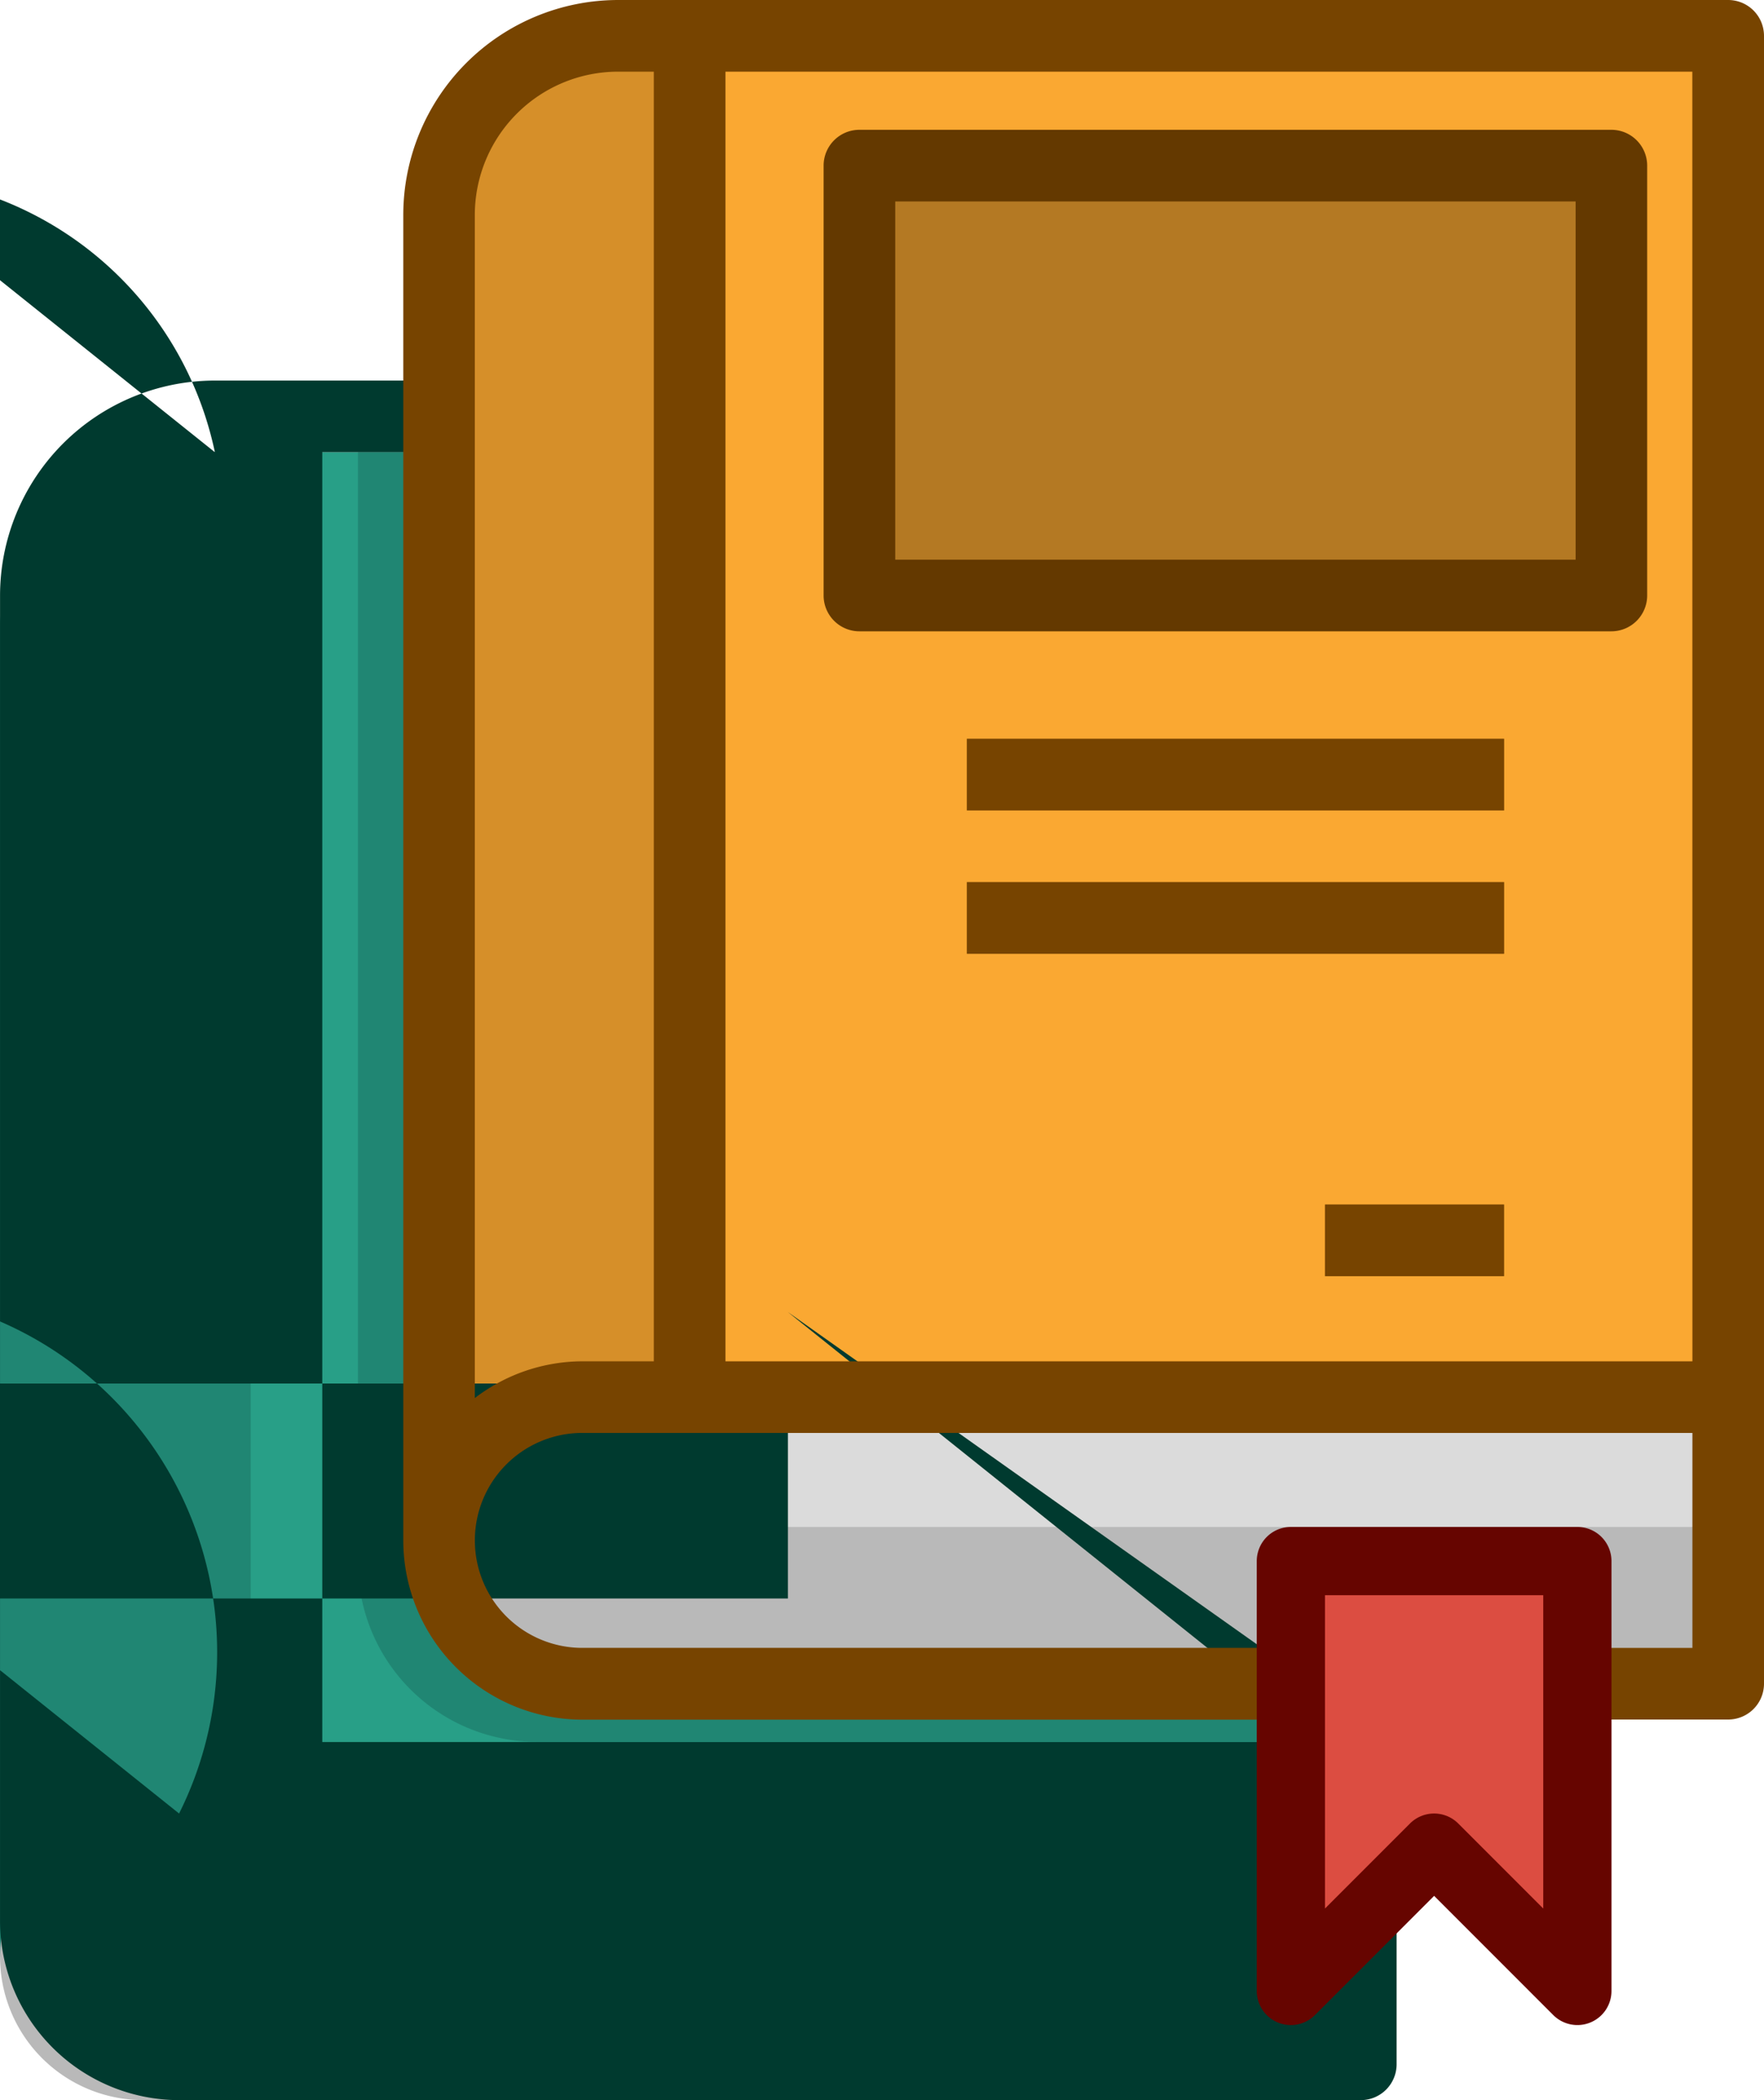 <svg xmlns="http://www.w3.org/2000/svg" width="38.79" height="46.163" viewBox="0 0 38.79 46.163">
  <g id="Grupo_11657" data-name="Grupo 11657" transform="translate(-804.493 -4390.495)">
    <path id="Trazado_23847" data-name="Trazado 23847" d="M46.933,144.006V114.87a3.938,3.938,0,0,1,3.937-3.937h25.2v29.923h0" transform="translate(757.561 4289.502)" fill="#289f87"/>
    <g id="Grupo_11439" data-name="Grupo 11439" transform="translate(804.494 4400.435)">
      <path id="Trazado_23848" data-name="Trazado 23848" d="M153.527,139.281H136.2a3.938,3.938,0,0,1-3.937-3.937V110.933h21.261v28.348Z" transform="translate(-124.392 -110.933)" fill="#208673"/>
      <path id="Trazado_23849" data-name="Trazado 23849" d="M46.933,144.006h5.512V110.933H50.87a3.938,3.938,0,0,0-3.937,3.937Z" transform="translate(-46.933 -110.933)" fill="#208673"/>
    </g>
    <path id="Trazado_23850" data-name="Trazado 23850" d="M76.07,441.5H50.084a3.15,3.15,0,0,1-3.15-3.15h0a3.15,3.15,0,0,1,3.15-3.15H76.07Z" transform="translate(757.56 3995.157)" fill="#b9b9b9"/>
    <path id="Trazado_23851" data-name="Trazado 23851" d="M157.867,41.606V12.47A3.938,3.938,0,0,1,161.8,8.533h24.411V38.456h0" transform="translate(656.863 4382.453)" fill="#faa832"/>
    <g id="Grupo_11440" data-name="Grupo 11440" transform="translate(823.393 4394.136)">
      <rect id="Rectángulo_18468" data-name="Rectángulo 18468" width="16.536" height="9.449" fill="#b47923"/>
      <rect id="Rectángulo_18469" data-name="Rectángulo 18469" width="11.812" height="1.575" transform="translate(2.362 12.599)" fill="#b47923"/>
      <rect id="Rectángulo_18470" data-name="Rectángulo 18470" width="11.812" height="1.575" transform="translate(2.362 15.749)" fill="#b47923"/>
      <rect id="Rectángulo_18471" data-name="Rectángulo 18471" width="3.937" height="1.575" transform="translate(10.237 22.836)" fill="#b47923"/>
    </g>
    <path id="Trazado_23852" data-name="Trazado 23852" d="M163.379,8.533V41.606h-5.512V12.47A3.938,3.938,0,0,1,161.8,8.533Z" transform="translate(656.863 4382.453)" fill="#d68f29"/>
    <path id="Trazado_23853" data-name="Trazado 23853" d="M176.766,339.1H161.017a3.15,3.15,0,0,1-3.15-3.15h0a3.15,3.15,0,0,1,3.15-3.15h25.2v6.3h-3.15" transform="translate(656.863 4088.108)" fill="#dbdbdb"/>
    <path id="Trazado_23854" data-name="Trazado 23854" d="M161.017,370.084h25.2v-3.15H157.867A3.15,3.15,0,0,0,161.017,370.084Z" transform="translate(656.863 4057.125)" fill="#b9b9b9"/>
    <rect id="Rectángulo_18472" data-name="Rectángulo 18472" width="6.3" height="2.362" transform="translate(832.629 4424.452)" fill="#c7463b"/>
    <path id="Trazado_23857" data-name="Trazado 23857" d="M243.987,45.158h16.536a.788.788,0,0,0,.787-.787V34.921a.788.788,0,0,0-.787-.787H243.987a.788.788,0,0,0-.787.787v9.449A.788.788,0,0,0,243.987,45.158Zm.788-9.449h14.962v7.874H244.775Z" transform="translate(579.404 4359.214)" fill="#643900"/>
    <rect id="Rectángulo_18473" data-name="Rectángulo 18473" width="11.812" height="1.575" transform="translate(825.755 4406.734)" fill="#740"/>
    <rect id="Rectángulo_18474" data-name="Rectángulo 18474" width="11.812" height="1.575" transform="translate(825.755 4409.885)" fill="#740"/>
    <rect id="Rectángulo_18475" data-name="Rectángulo 18475" width="3.937" height="1.575" transform="translate(833.629 4416.972)" fill="#740"/>
    <path id="Trazado_23856" data-name="Trazado 23856" d="M-1968.238,484.525m-13.387-11.483,11.812,9.452h-22.049V454.143h3.15v-1.575h-5.511a4.729,4.729,0,0,0-4.725,4.725v29.136a3.942,3.942,0,0,0,3.937,3.937h25.986a.788.788,0,0,0,.787-.787v-7.056Zm-24.411-28.351h.787v28.348h-1.575a3.9,3.9,0,0,0-2.362.808V457.293A3.153,3.153,0,0,1-1994.224,454.143Zm-.787,29.923h25.2v4.725h-25.2a2.362,2.362,0,0,1-2.362-2.363A2.362,2.362,0,0,1-1995.011,484.066Z" transform="translate(2803.442 3946.292)" fill="#003a2f"/>
    <path id="Trazado_23856-2" data-name="Trazado 23856" d="M-1943.638,534.425V536h2.692a.788.788,0,0,0,.787-.787V498.99a.788.788,0,0,0-.786-.787h-24.411a4.728,4.728,0,0,0-4.725,4.725v29.135a3.943,3.943,0,0,0,3.937,3.94h14.962v-1.578m0,0h-14.962a2.363,2.363,0,0,1-2.363-2.362,2.363,2.363,0,0,1,2.363-2.363h24.411l0,4.726h-2.092m2.092-6.3h-21.263V499.778h21.261Zm-23.626-28.348h.787v28.348h-1.574a3.9,3.9,0,0,0-2.362.808V502.928A3.153,3.153,0,0,1-1965.356,499.778Z" transform="translate(2783.442 3892.292)" fill="#740"/>
    <path id="Trazado_23855" data-name="Trazado 23855" d="M362.667,366.933h6.3v8.83l-3.15-2.943-3.15,2.943Z" transform="translate(470.213 4057.745)" fill="#dc4d41"/>
    <g id="Trazado_23855-2" data-name="Trazado 23855" transform="translate(2743.507 3929.593)">
      <path id="Trazado_23895" data-name="Trazado 23895" d="M-1910.628,505.415a.758.758,0,0,1-.287-.057.75.75,0,0,1-.463-.693v-9.449a.75.75,0,0,1,.75-.75h6.3a.75.75,0,0,1,.75.75v9.449a.748.748,0,0,1-.463.693.75.75,0,0,1-.817-.163l-2.62-2.62-2.62,2.62A.746.746,0,0,1-1910.628,505.415Zm3.15-4.65a.75.75,0,0,1,.53.219l1.87,1.87v-6.888h-4.8v6.888l1.87-1.87A.75.75,0,0,1-1907.478,500.765Z" fill="#660500"/>
    </g>
  </g>
</svg>
